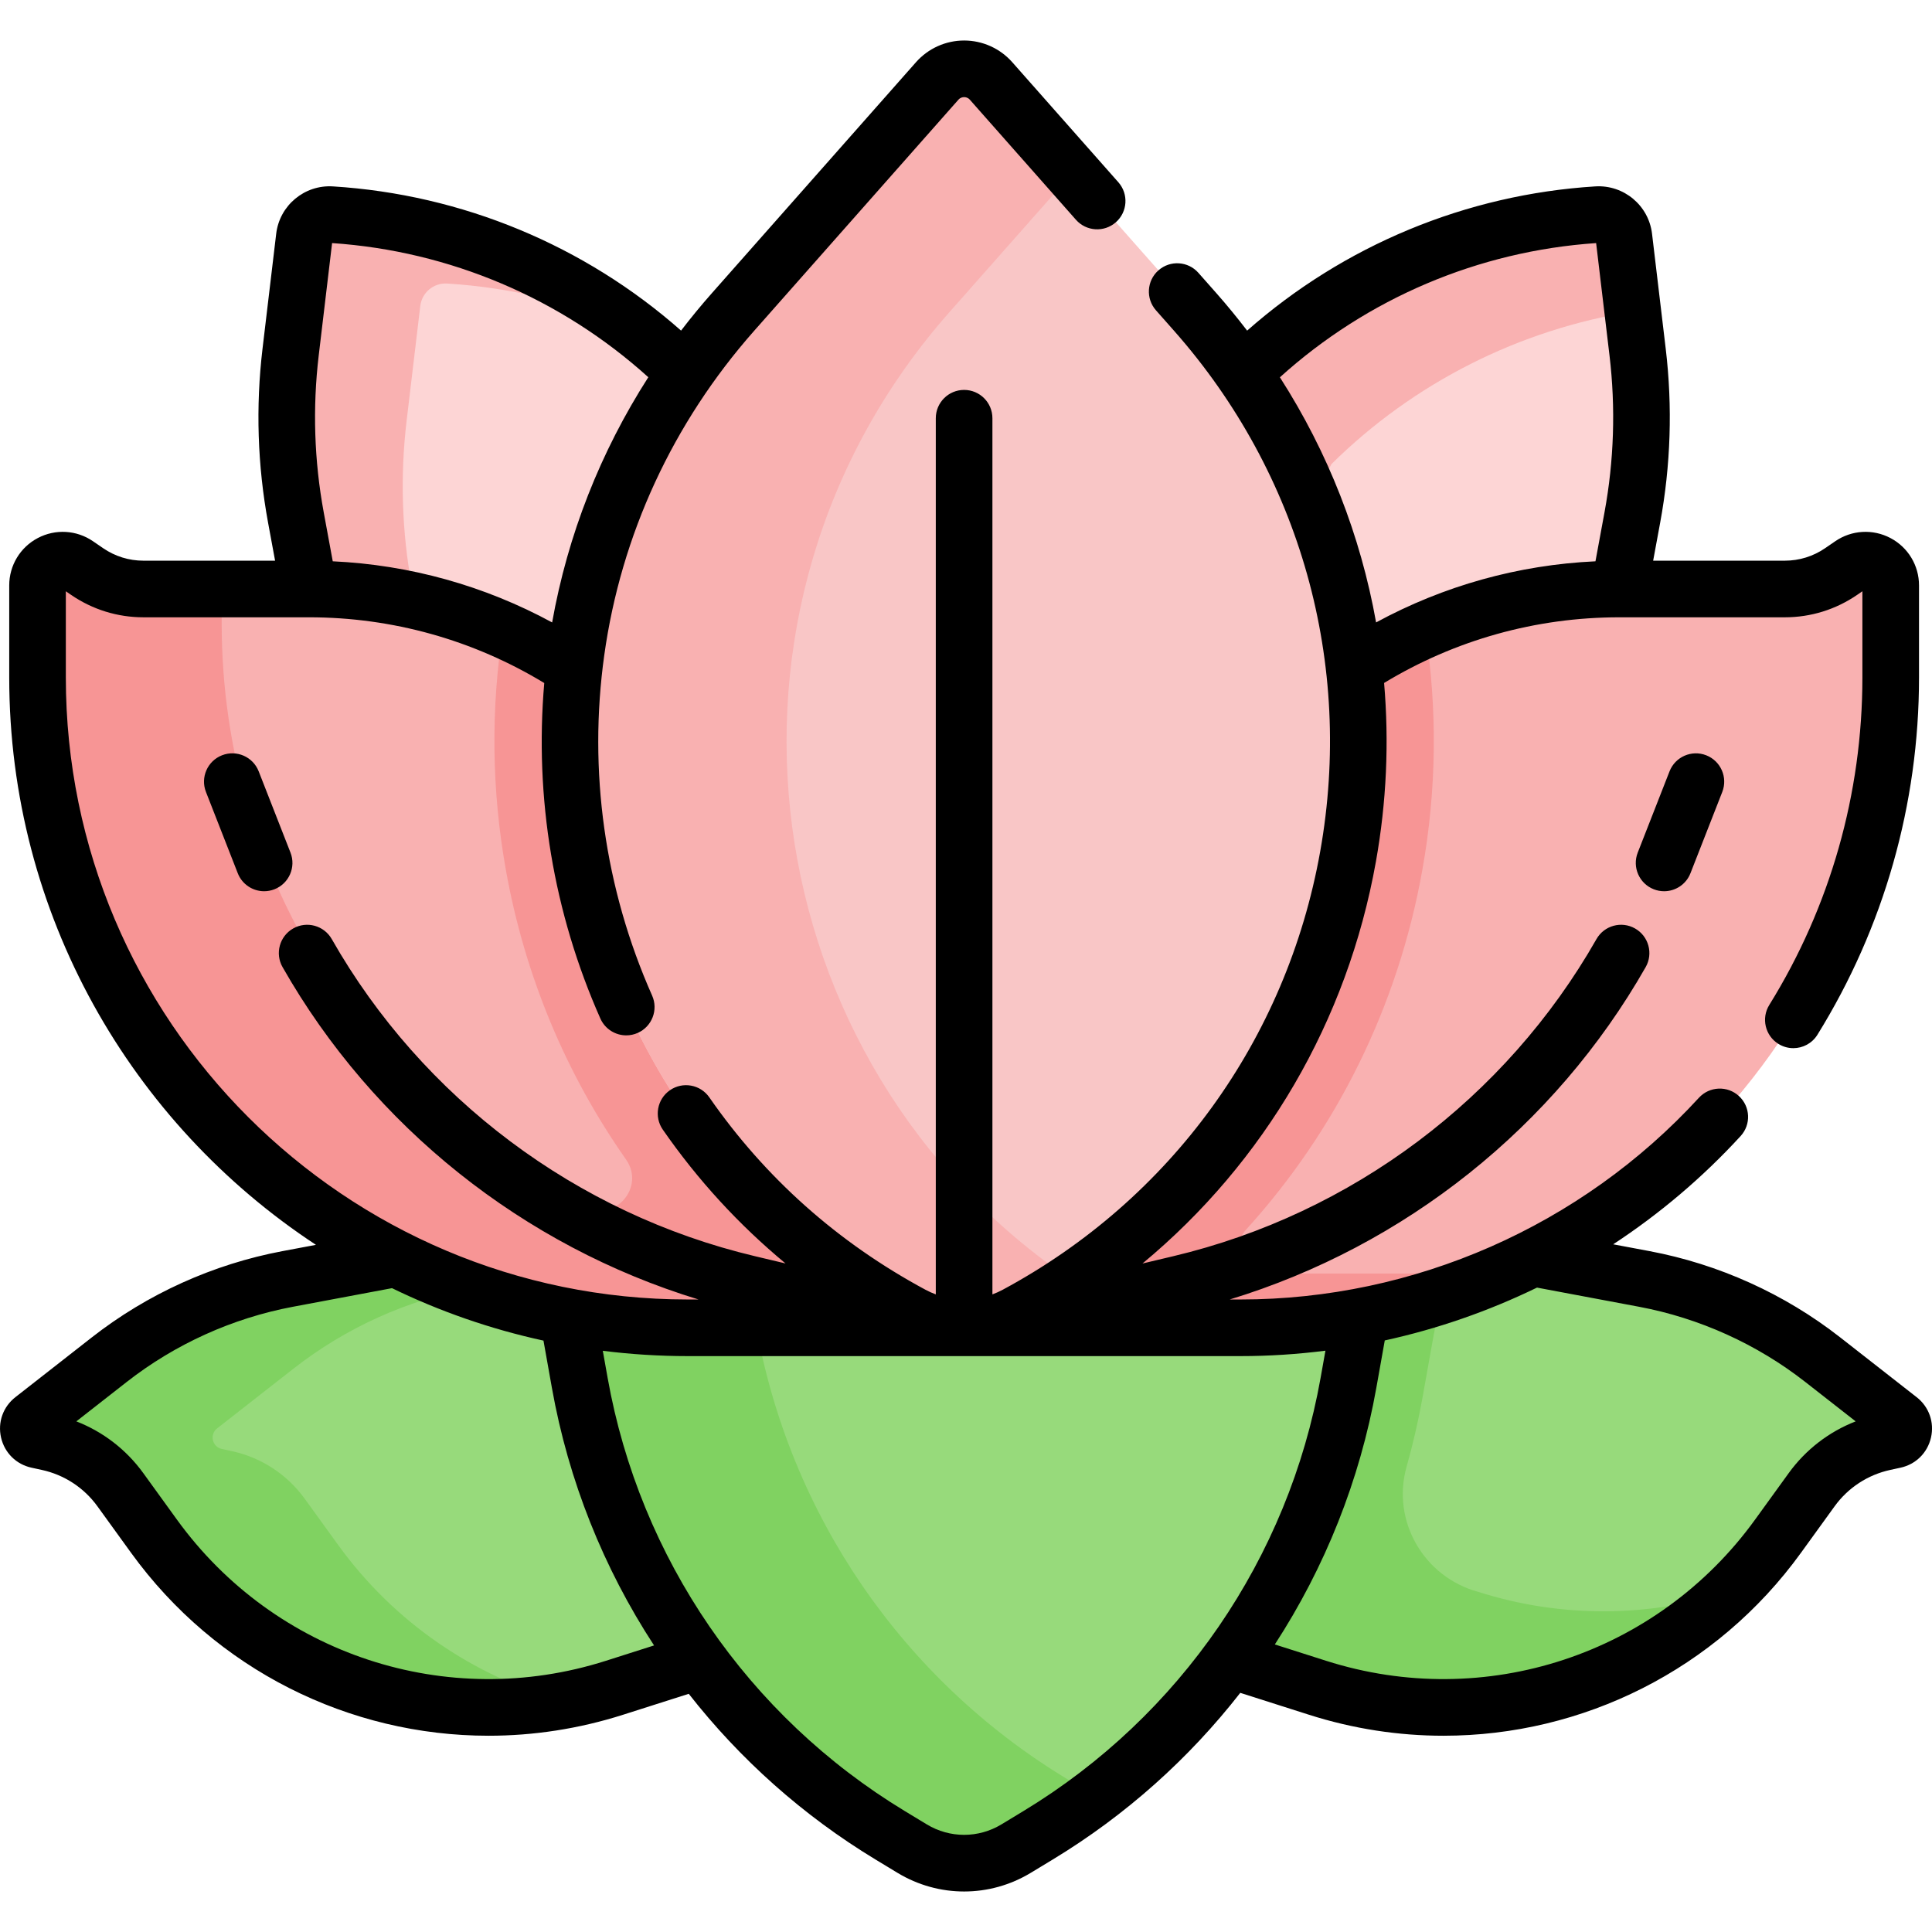 <svg id="Capa_1" enable-background="new 0 0 511.842 511.842" height="512" viewBox="0 0 511.842 511.842" width="512" xmlns="http://www.w3.org/2000/svg"><g><g><path d="m182.518 440.849-19.711 6.285c-45.076 14.372-94.285-1.823-122.015-40.156l-8.905-12.31c-4.639-6.413-11.481-10.888-19.215-12.57l-2.734-.594c-2.554-.555-3.304-3.836-1.246-5.446l20.27-15.855c13.817-10.807 30.028-18.138 47.268-21.376l28.611-5.373 135.356-25.102 7.723 106.619z" fill="#97da7b"/><path d="m89.615 409.344-8.905-12.31c-4.639-6.413-11.481-10.888-19.215-12.57l-2.734-.594c-2.554-.555-3.304-3.836-1.246-5.446l20.27-15.855c13.817-10.807 30.028-18.138 47.268-21.376l28.611-5.373 87.348-16.199-.816-11.269-135.356 25.102-28.611 5.373c-17.24 3.238-33.451 10.569-47.268 21.376l-20.27 15.855c-2.059 1.61-1.308 4.891 1.246 5.446l2.734.594c7.734 1.681 14.576 6.157 19.215 12.57l8.905 12.31c24.873 34.384 67.069 50.949 108.021 43.626-23.258-6.529-44.335-20.715-59.197-41.26z" fill="#80d261"/><g id="XMLID_247_"><g><path d="m433.851 93.277c1.74 14.61 1.26 29.4-1.41 43.87l-3.48 18.89-31.99 94.04s-110.55-63.92-112.93-65.08l45.3-86.17c25.16-24.85 58.47-39.76 93.76-41.96.14-.01.28-.01.42-.01 3.39 0 6.3 2.53 6.7 5.95z" fill="#fdd5d5"/></g></g><path d="m352.755 122.928c21.817-21.548 49.764-35.616 79.814-40.41l-2.348-19.711c-.4-3.42-3.31-5.95-6.7-5.95-.14 0-.28 0-.42.01-35.29 2.2-68.6 17.11-93.76 41.96l-45.3 86.17c.752.366 12.294 6.994 27.732 15.888z" fill="#f9b1b1"/><path d="m181.498 98.826c-25.159-24.851-58.463-39.755-93.758-41.958-3.573-.223-6.699 2.383-7.122 5.938l-3.626 30.469c-1.739 14.611-1.265 29.401 1.406 43.872l3.487 18.895 26.562 96.459 126.618-104.106z" fill="#fdd5d5"/><path d="m112.613 174.291-3.487-18.895c-2.671-14.47-3.145-29.26-1.406-43.872l3.626-30.469c.423-3.555 3.549-6.161 7.122-5.938 17.289 1.079 34.097 5.213 49.708 12.064-23.069-17.842-51.061-28.48-80.436-30.314-3.573-.223-6.699 2.383-7.122 5.938l-3.626 30.469c-1.739 14.611-1.265 29.401 1.406 43.872l3.487 18.895 26.562 96.459 20.958-17.232z" fill="#f9b1b1"/><g><path d="m349.035 447.134c45.076 14.372 94.285-1.823 122.015-40.156l8.905-12.31c4.639-6.413 11.481-10.888 19.215-12.57l2.734-.594c2.554-.555 3.304-3.836 1.246-5.446l-20.27-15.855c-13.817-10.807-30.028-18.138-47.268-21.376l-28.612-5.373-107.463-20.369-23.76 113.975z" fill="#97da7b"/><path d="m391.548 421.707c-14.354-3.933-22.943-18.78-18.908-33.105 1.731-6.144 3.168-12.398 4.298-18.742l2.581-14.489 4.91-26.194-84.891-16.091-23.76 113.975 73.258 20.073c38.819 12.377 80.728 2.06 109.319-25.519-21.206 6.812-44.529 7.195-66.807.092z" fill="#80d261"/><path d="m359.845 351.771-2.597 14.582c-8.89 49.913-38.841 93.582-82.203 119.852l-5.847 3.542c-8.468 5.13-19.085 5.13-27.553 0l-5.847-3.542c-43.362-26.27-73.314-69.938-82.203-119.852l-2.597-14.582-13.565-78.234h237.076z" fill="#97da7b"/><path d="m288.37 474.748-5.847-3.542c-43.362-26.269-73.314-69.938-82.203-119.852l-2.597-14.581-10.964-63.236h-49.326l13.565 78.234 2.597 14.582c8.89 49.913 38.841 93.582 82.203 119.852l5.847 3.542c8.468 5.13 19.085 5.13 27.553 0l5.847-3.542c5.299-3.21 10.405-6.686 15.29-10.395-.662-.33-1.327-.675-1.965-1.062z" fill="#80d261"/><g><path d="m500.901 155.087v24.41c0 95.14-77.13 172.27-172.27 172.27h-146.42c-95.14 0-172.27-77.13-172.27-172.27v-24.41c0-5.38 6.02-8.55 10.45-5.51l2.69 1.84c4.39 3.01 9.59 4.62 14.91 4.62h43.89c24.96 0 49.36 7.32 70.2 21.04l60.62 36.1 42.72 56.42 73.9-66.82 29.44-25.7c20.84-13.72 45.24-21.04 70.2-21.04h43.89c5.32 0 10.52-1.61 14.91-4.62l2.69-1.84c4.43-3.04 10.45.13 10.45 5.51z" fill="#f9b1b1"/></g><g id="XMLID_246_"><g><path d="m377.418 337.392h-42.225c-6.025 0-9.149-7.141-5.097-11.6 23.944-26.344 40.26-59.133 46.726-95.319 3.819-21.375 3.993-42.828.757-63.613-6.518 2.867-12.819 6.267-18.819 10.217l-29.44 25.7-73.9 66.82-42.72-56.42-60.62-36.1c-5.999-3.95-12.301-7.35-18.819-10.217-3.236 20.785-3.062 42.238.757 63.613 5.02 28.097 15.982 54.144 31.838 76.715 5.103 7.264-2.771 16.535-10.738 12.62-57.092-28.056-96.391-86.779-96.391-154.687v-9.085h-20.736c-5.32 0-10.52-1.61-14.91-4.62l-2.69-1.84c-4.43-3.04-10.45.13-10.45 5.51v24.41c0 95.142 77.128 172.27 172.27 172.27h146.42c25.948 0 50.551-5.749 72.621-16.024-7.792 1.08-15.746 1.65-23.834 1.65z" fill="#f79595"/><path d="m316.661 82.667c73.48 83.15 50.27 213.07-47.46 265.63-4.3 2.32-9.04 3.47-13.78 3.47s-9.48-1.15-13.78-3.47c-97.73-52.56-120.94-182.48-47.46-265.63l54.11-61.22c3.79-4.29 10.47-4.29 14.26 0z" fill="#f9c6c6"/></g></g><path d="m251.562 82.667 32.549-36.826-21.561-24.394c-3.79-4.29-10.47-4.29-14.26 0l-54.11 61.22c-73.48 83.15-50.27 213.07 47.46 265.63 4.3 2.32 9.04 3.47 13.78 3.47s9.48-1.15 13.78-3.47c5.186-2.789 10.148-5.808 14.911-9.014-84.996-57.214-102.13-177.878-32.549-256.616z" fill="#f9b1b1"/></g></g><g><path d="m442.309 204.348-8.425 21.531c-1.509 3.857.394 8.208 4.251 9.717.897.351 1.822.518 2.731.518 2.997 0 5.828-1.809 6.986-4.769l8.425-21.531c1.509-3.857-.394-8.208-4.251-9.717-3.855-1.508-8.208.394-9.717 4.251z"/><path d="m58.816 200.097c-3.857 1.509-5.761 5.86-4.251 9.717l8.425 21.531c1.158 2.96 3.989 4.769 6.986 4.769.909 0 1.833-.167 2.731-.518 3.857-1.509 5.761-5.86 4.251-9.717l-8.425-21.531c-1.509-3.857-5.858-5.76-9.717-4.251z"/><path d="m507.77 370.151-20.27-15.854c-14.7-11.498-32.164-19.396-50.505-22.84l-9.611-1.805c12.299-8.076 23.666-17.677 33.762-28.685 2.8-3.053 2.595-7.797-.458-10.597-3.053-2.799-7.796-2.594-10.597.458-31.148 33.964-75.42 53.443-121.465 53.443h-2.843c46.374-14.144 86.108-45.733 110.204-88.06 2.049-3.6.792-8.179-2.808-10.229-3.6-2.048-8.179-.792-10.229 2.808-24.01 42.176-64.868 72.796-112.097 84.008l-8.176 1.941c32.309-26.804 54.279-64.151 61.839-106.468 2.831-15.849 3.511-31.742 2.168-47.335 18.788-11.393 40.22-17.395 62.271-17.395h43.892c6.867 0 13.49-2.053 19.154-5.937l1.399-.959v22.851c0 30.739-8.528 60.732-24.663 86.737-2.184 3.52-1.101 8.144 2.419 10.327 1.231.764 2.597 1.128 3.947 1.128 2.509 0 4.96-1.258 6.38-3.547 17.609-28.382 26.917-61.11 26.917-94.646v-24.412c0-5.277-2.9-10.083-7.569-12.543s-10.274-2.135-14.626.851l-2.687 1.842c-3.155 2.164-6.846 3.307-10.671 3.307h-34.881l1.852-10.034c2.811-15.226 3.308-30.743 1.478-46.119l-3.626-30.468c-.892-7.501-7.487-13.005-15.037-12.538-34.222 2.136-66.648 15.633-92.232 38.211-2.584-3.373-5.283-6.679-8.125-9.895l-4.787-5.417c-2.744-3.104-7.484-3.398-10.586-.654-3.104 2.743-3.396 7.483-.654 10.586l4.787 5.417c33.499 37.904 47.609 88.204 38.713 138.001-8.896 49.798-39.55 92.101-84.101 116.062-.888.477-1.801.882-2.729 1.227v-232.119c0-4.142-3.358-7.5-7.5-7.5s-7.5 3.358-7.5 7.5v232.121c-.929-.345-1.842-.75-2.729-1.227-23.19-12.472-42.459-29.622-57.271-50.972-2.36-3.403-7.033-4.248-10.437-1.887-3.403 2.361-4.249 7.034-1.887 10.437 9.273 13.367 20.154 25.21 32.512 35.454l-8.121-1.928c-47.228-11.212-88.086-41.832-112.096-84.008-2.049-3.6-6.628-4.856-10.229-2.808-3.6 2.049-4.856 6.629-2.808 10.229 24.096 42.327 63.83 73.916 110.204 88.06h-2.843c-90.857 0-164.775-73.917-164.775-164.774v-22.851l1.399.959c5.664 3.883 12.287 5.936 19.154 5.936h43.892c22.063 0 43.508 6.008 62.303 17.414-2.62 30.346 2.445 60.884 14.864 88.882 1.241 2.798 3.984 4.461 6.86 4.461 1.016 0 2.049-.208 3.037-.646 3.787-1.68 5.494-6.111 3.815-9.897-12.574-28.346-16.959-59.527-12.681-90.174 4.447-31.857 18.182-61.579 39.721-85.949l54.104-61.219c.498-.563 1.098-.682 1.513-.682s1.015.118 1.513.682l28.111 31.808c2.742 3.103 7.481 3.396 10.586.653 3.104-2.743 3.396-7.482.653-10.586l-28.111-31.808c-3.229-3.653-7.876-5.748-12.752-5.748s-9.523 2.095-12.752 5.748l-54.104 61.219c-2.838 3.211-5.549 6.51-8.136 9.886-25.583-22.573-58.005-36.066-92.222-38.202-7.533-.474-14.144 5.036-15.036 12.537l-3.626 30.469c-1.83 15.376-1.333 30.893 1.478 46.119l1.852 10.034h-34.88c-3.826 0-7.516-1.144-10.671-3.307l-2.688-1.843c-4.353-2.984-9.957-3.31-14.626-.85-4.668 2.459-7.569 7.266-7.569 12.543v24.412c0 62.779 32.354 118.135 81.256 150.298l-8.85 1.662c-18.341 3.444-35.805 11.342-50.505 22.84l-20.27 15.854c-3.267 2.556-4.722 6.655-3.797 10.698s4.017 7.103 8.071 7.984l2.733.594c5.938 1.292 11.17 4.714 14.731 9.637l8.905 12.31c22.458 31.045 57.886 48.475 94.704 48.473 11.873 0 23.894-1.813 35.666-5.567l17.38-5.541c13.553 17.308 30.232 32.24 49.447 43.88l5.847 3.542c5.447 3.3 11.555 4.95 17.663 4.95s12.215-1.65 17.663-4.95l5.847-3.542c19.309-11.698 36.059-26.719 49.648-44.135l18.18 5.796c11.775 3.754 23.791 5.567 35.666 5.567 36.814-.001 72.247-17.43 94.704-48.473l8.905-12.31c3.562-4.923 8.793-8.346 14.73-9.637l2.735-.595c4.053-.881 7.146-3.94 8.07-7.983s-.531-8.142-3.799-10.698zm-168.688-270.196c23.104-20.889 52.596-33.449 83.778-35.555l3.542 29.761c1.651 13.878 1.203 27.882-1.334 41.624l-2.384 12.919c-20.414.943-40.212 6.471-58.117 16.192-4.105-22.991-12.709-45.027-25.485-64.941zm-254.643-5.794 3.542-29.762c31.178 2.107 60.674 14.656 83.776 35.54-12.693 19.784-21.354 41.79-25.48 64.96-17.906-9.723-37.705-15.252-58.12-16.195l-2.384-12.919c-2.536-13.742-2.985-27.746-1.334-41.624zm76.089 345.827c-42.092 13.42-87.766-1.613-113.66-37.407l-8.905-12.309c-4.504-6.227-10.669-10.961-17.742-13.71l13.361-10.451c12.816-10.024 28.042-16.91 44.032-19.913l26.238-4.927c12.626 6.141 26.075 10.838 40.131 13.894l2.227 12.502c4.384 24.617 13.694 47.779 27.068 68.256zm110.63 39.801-5.847 3.542c-6.101 3.695-13.68 3.695-19.78 0l-5.847-3.542c-41.509-25.147-70.196-66.973-78.706-114.752l-1.278-7.173c7.377.926 14.891 1.407 22.515 1.407h146.411c7.565 0 15.085-.491 22.52-1.436l-1.283 7.203c-8.509 47.779-37.196 89.604-78.705 114.751zm202.721-89.517-8.905 12.31c-25.893 35.794-71.568 50.825-113.66 37.407l-13.576-4.328c13.281-20.412 22.528-43.482 26.893-67.993l2.235-12.548c13.97-3.056 27.51-7.767 40.329-13.997l27.032 5.076c15.99 3.003 31.216 9.889 44.032 19.913l13.361 10.451c-7.072 2.748-13.237 7.483-17.741 13.709z"/></g></g></svg>